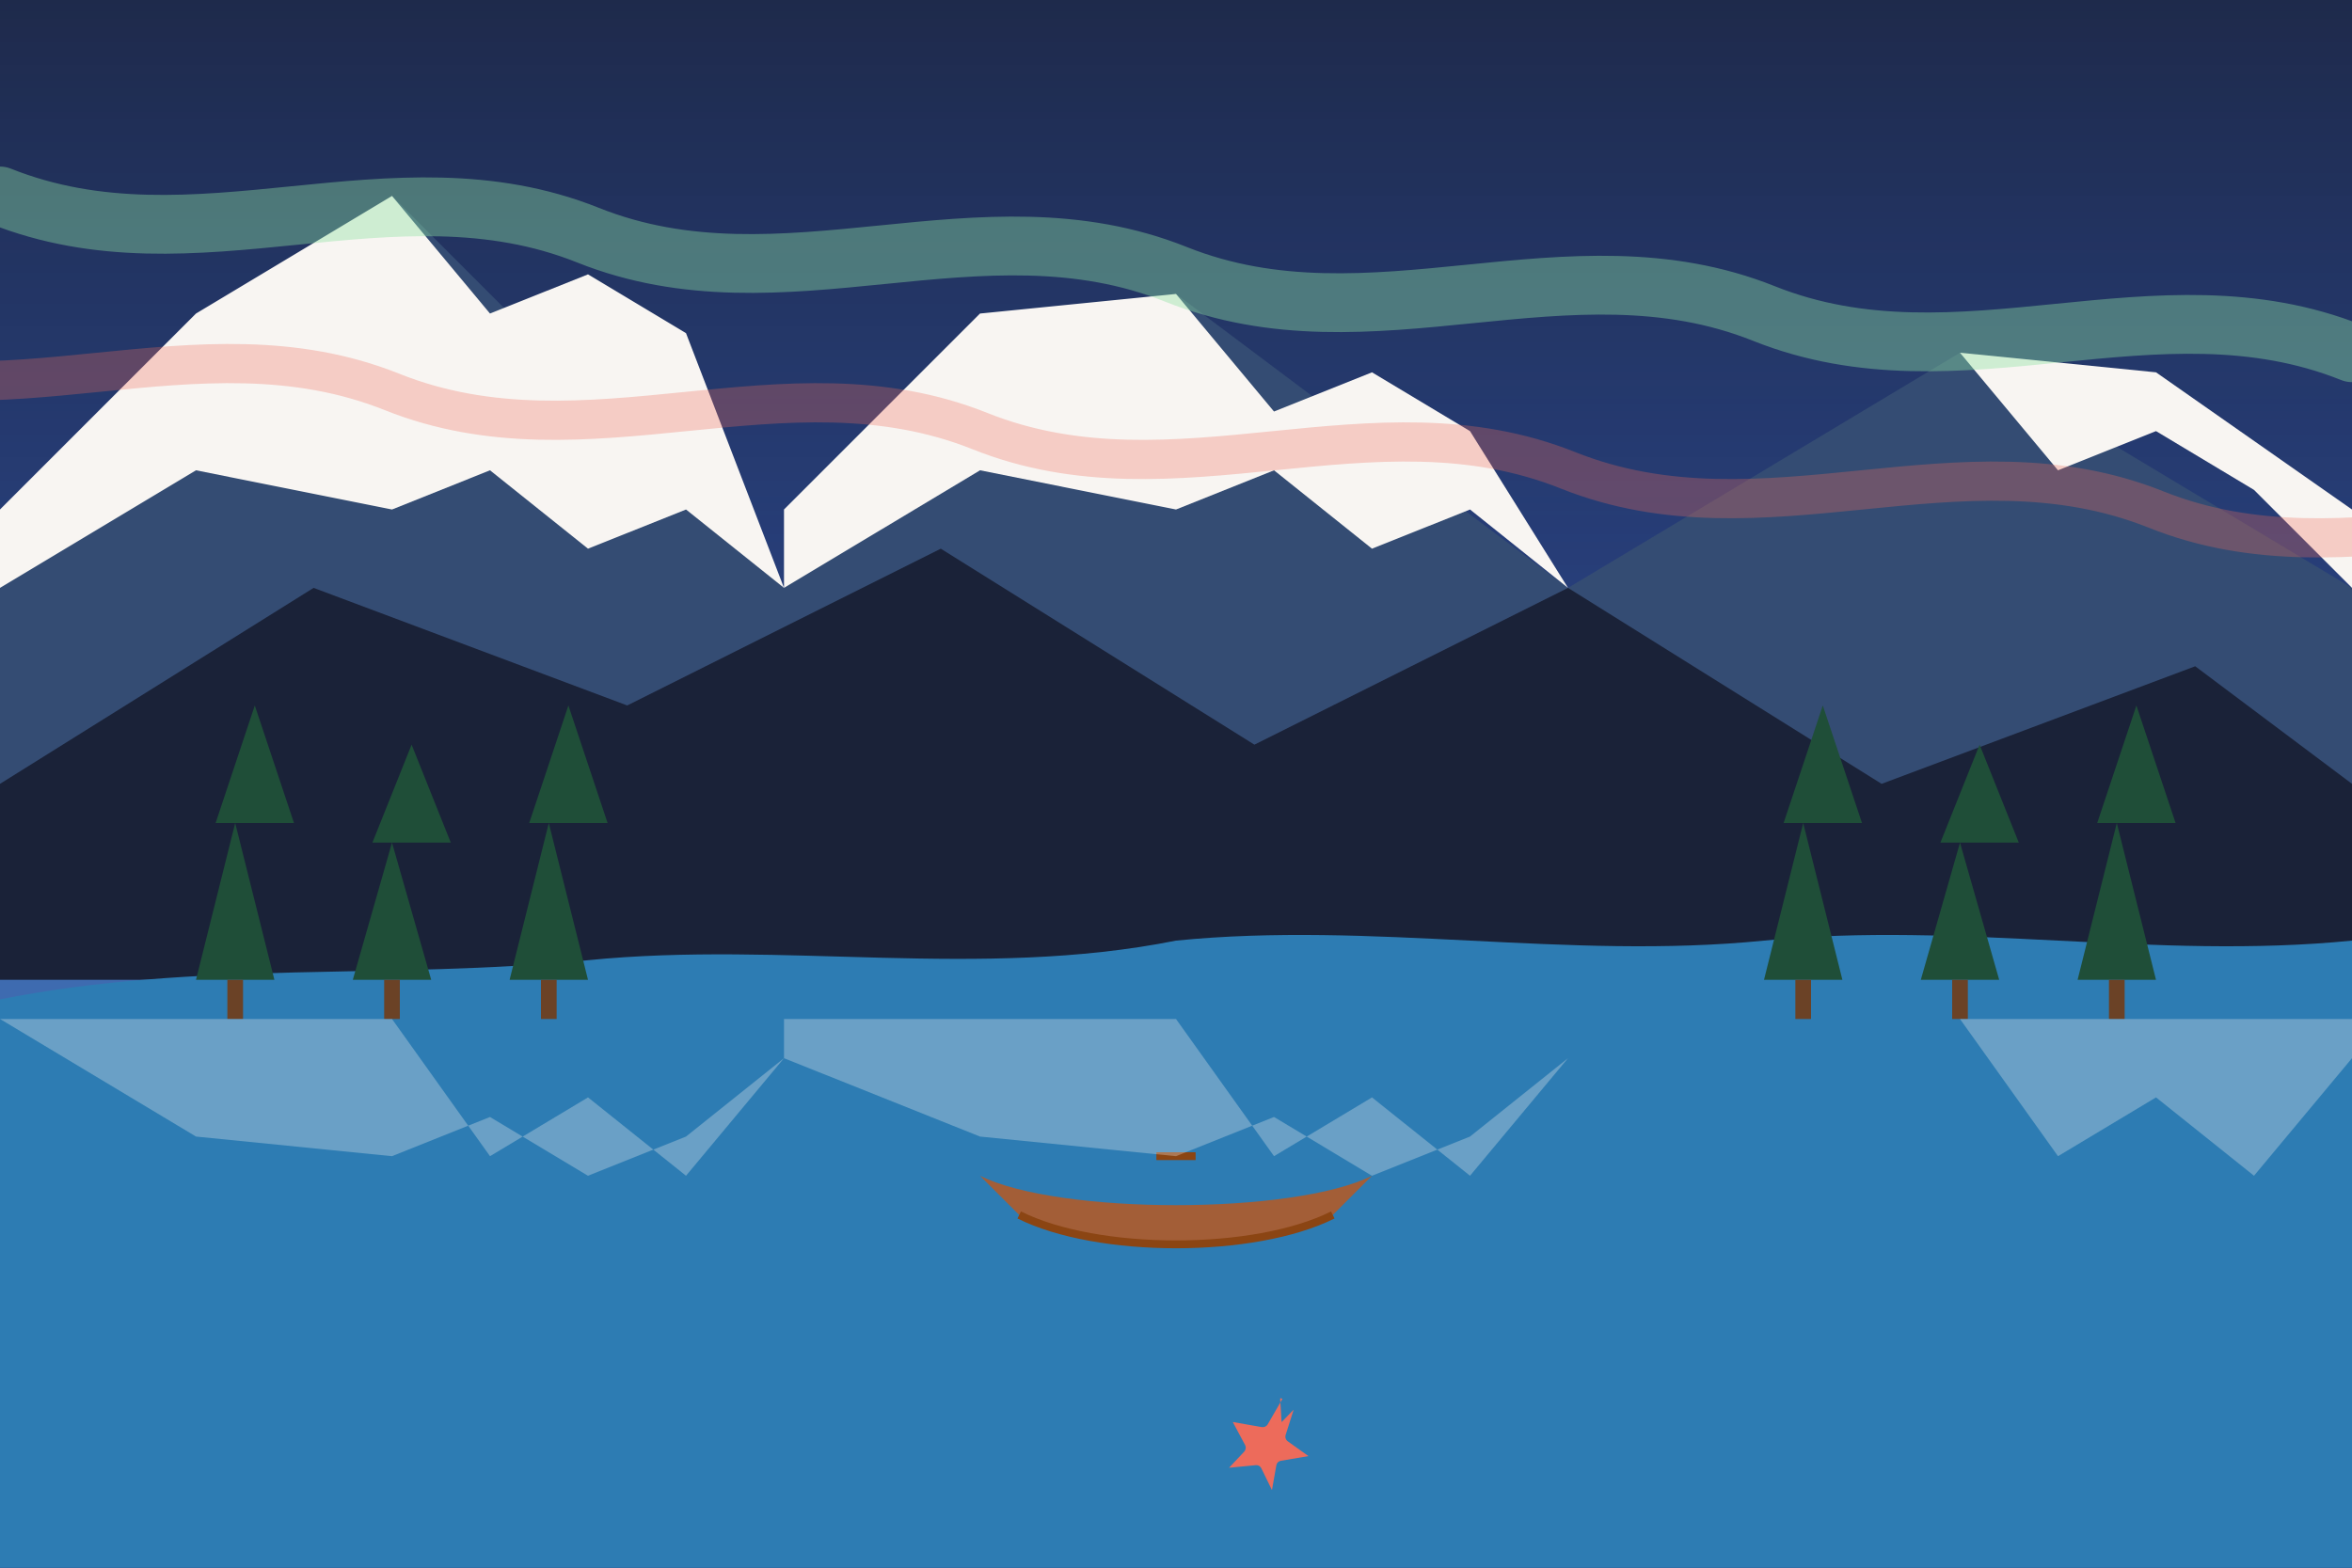 <svg width="600" height="400" viewBox="0 0 600 400" fill="none" xmlns="http://www.w3.org/2000/svg">
  <!-- Background Sky -->
  <rect width="600" height="400" fill="#2D4B97"/>
  <rect width="600" height="400" fill="url(#sky_gradient)"/>
  
  <!-- Mountains -->
  <path d="M0 150L100 50L200 150L300 75L400 150L500 90L600 150L600 400H0V150Z" fill="#344C73"/>
  <path d="M0 200L80 150L160 180L240 140L320 190L400 150L480 200L560 170L600 200L600 400H0V200Z" fill="#1A2238"/>
  
  <!-- Lake Moraine -->
  <path d="M0 250L600 250V400H0V250Z" fill="#3E6BB0"/>
  <path d="M0 255C50 245 100 250 150 245C200 240 250 250 300 240C350 235 400 245 450 240C500 235 550 245 600 240V400H0V255Z" fill="#2D7CB3"/>
  
  <!-- Snow Caps -->
  <path d="M100 50L125 80L150 70L175 85L200 150L175 130L150 140L125 120L100 130L50 120L0 150V130L50 80L100 50Z" fill="#F8F5F2"/>
  <path d="M300 75L325 105L350 95L375 110L400 150L375 130L350 140L325 120L300 130L250 120L200 150V130L250 80L300 75Z" fill="#F8F5F2"/>
  <path d="M500 90L525 120L550 110L575 125L600 150V130L550 95L500 90Z" fill="#F8F5F2"/>
  
  <!-- Trees -->
  <g>
    <path d="M50 250L60 210L70 250H50Z" fill="#1F4E38"/>
    <path d="M55 210L65 180L75 210H55Z" fill="#1F4E38"/>
    <rect x="58" y="250" width="4" height="10" fill="#6B4226"/>
    
    <path d="M90 250L100 215L110 250H90Z" fill="#1F4E38"/>
    <path d="M95 215L105 190L115 215H95Z" fill="#1F4E38"/>
    <rect x="98" y="250" width="4" height="10" fill="#6B4226"/>
    
    <path d="M130 250L140 210L150 250H130Z" fill="#1F4E38"/>
    <path d="M135 210L145 180L155 210H135Z" fill="#1F4E38"/>
    <rect x="138" y="250" width="4" height="10" fill="#6B4226"/>
    
    <path d="M450 250L460 210L470 250H450Z" fill="#1F4E38"/>
    <path d="M455 210L465 180L475 210H455Z" fill="#1F4E38"/>
    <rect x="458" y="250" width="4" height="10" fill="#6B4226"/>
    
    <path d="M490 250L500 215L510 250H490Z" fill="#1F4E38"/>
    <path d="M495 215L505 190L515 215H495Z" fill="#1F4E38"/>
    <rect x="498" y="250" width="4" height="10" fill="#6B4226"/>
    
    <path d="M530 250L540 210L550 250H530Z" fill="#1F4E38"/>
    <path d="M535 210L545 180L555 210H535Z" fill="#1F4E38"/>
    <rect x="538" y="250" width="4" height="10" fill="#6B4226"/>
  </g>
  
  <!-- Canoe on the Lake -->
  <g transform="translate(250, 300)">
    <path d="M0 0C20 10 80 10 100 0L90 10C70 20 30 20 10 10L0 0Z" fill="#A35E37"/>
    <path d="M10 10C30 20 70 20 90 10" stroke="#8B4513" stroke-width="2"/>
    <path d="M45 -5L55 -5" stroke="#8B4513" stroke-width="2"/>
  </g>
  
  <!-- Reflections -->
  <path opacity="0.3" fill-rule="evenodd" clip-rule="evenodd" d="M100 260L125 295L150 280L175 300L200 270L175 290L150 300L125 285L100 295L50 290L0 260V400H0V260Z" fill="#F8F5F2"/>
  <path opacity="0.3" fill-rule="evenodd" clip-rule="evenodd" d="M300 260L325 295L350 280L375 300L400 270L375 290L350 300L325 285L300 295L250 290L200 270V400H200V260Z" fill="#F8F5F2"/>
  <path opacity="0.3" fill-rule="evenodd" clip-rule="evenodd" d="M500 260L525 295L550 280L575 300L600 270V400H600V260Z" fill="#F8F5F2"/>
  
  <!-- Northern Lights -->
  <path d="M0 50C50 70 100 40 150 60C200 80 250 50 300 70C350 90 400 60 450 80C500 100 550 70 600 90" stroke="#8FE1A3" stroke-width="15" stroke-linecap="round" stroke-opacity="0.4"/>
  <path d="M-50 90C0 110 50 80 100 100C150 120 200 90 250 110C300 130 350 100 400 120C450 140 500 110 550 130C600 150 650 120 700 140" stroke="#ED6B5B" stroke-width="10" stroke-linecap="round" stroke-opacity="0.3"/>
  
  <!-- Maple Leaf Symbol -->
  <g transform="translate(300, 350) scale(0.2)">
    <path d="M135.712,34.678l-18.67,32.357c-1.558,2.701-4.628,4.145-7.697,3.607l-36.909-6.485l15.618,29.234c1.524,2.857,1.058,6.314-1.167,8.681l-19.233,20.426l34.234-3.29c2.874-0.276,5.624,1.259,6.89,3.85l13.62,27.921l5.622-31.776c0.503-2.845,2.741-5.067,5.588-5.551l35.352-6.013l-26.345-18.814c-2.604-1.86-3.713-5.19-2.752-8.218l10.209-32.204l-15.36,15.857C133.016,29.585,131.176,33.01,135.712,34.678z" fill="#ED6B5B"/>
  </g>
  
  <!-- Gradients -->
  <defs>
    <linearGradient id="sky_gradient" x1="300" y1="0" x2="300" y2="400" gradientUnits="userSpaceOnUse">
      <stop stop-color="#1A2238" stop-opacity="0.8"/>
      <stop offset="1" stop-color="#2D4B97" stop-opacity="0"/>
    </linearGradient>
  </defs>
</svg>
